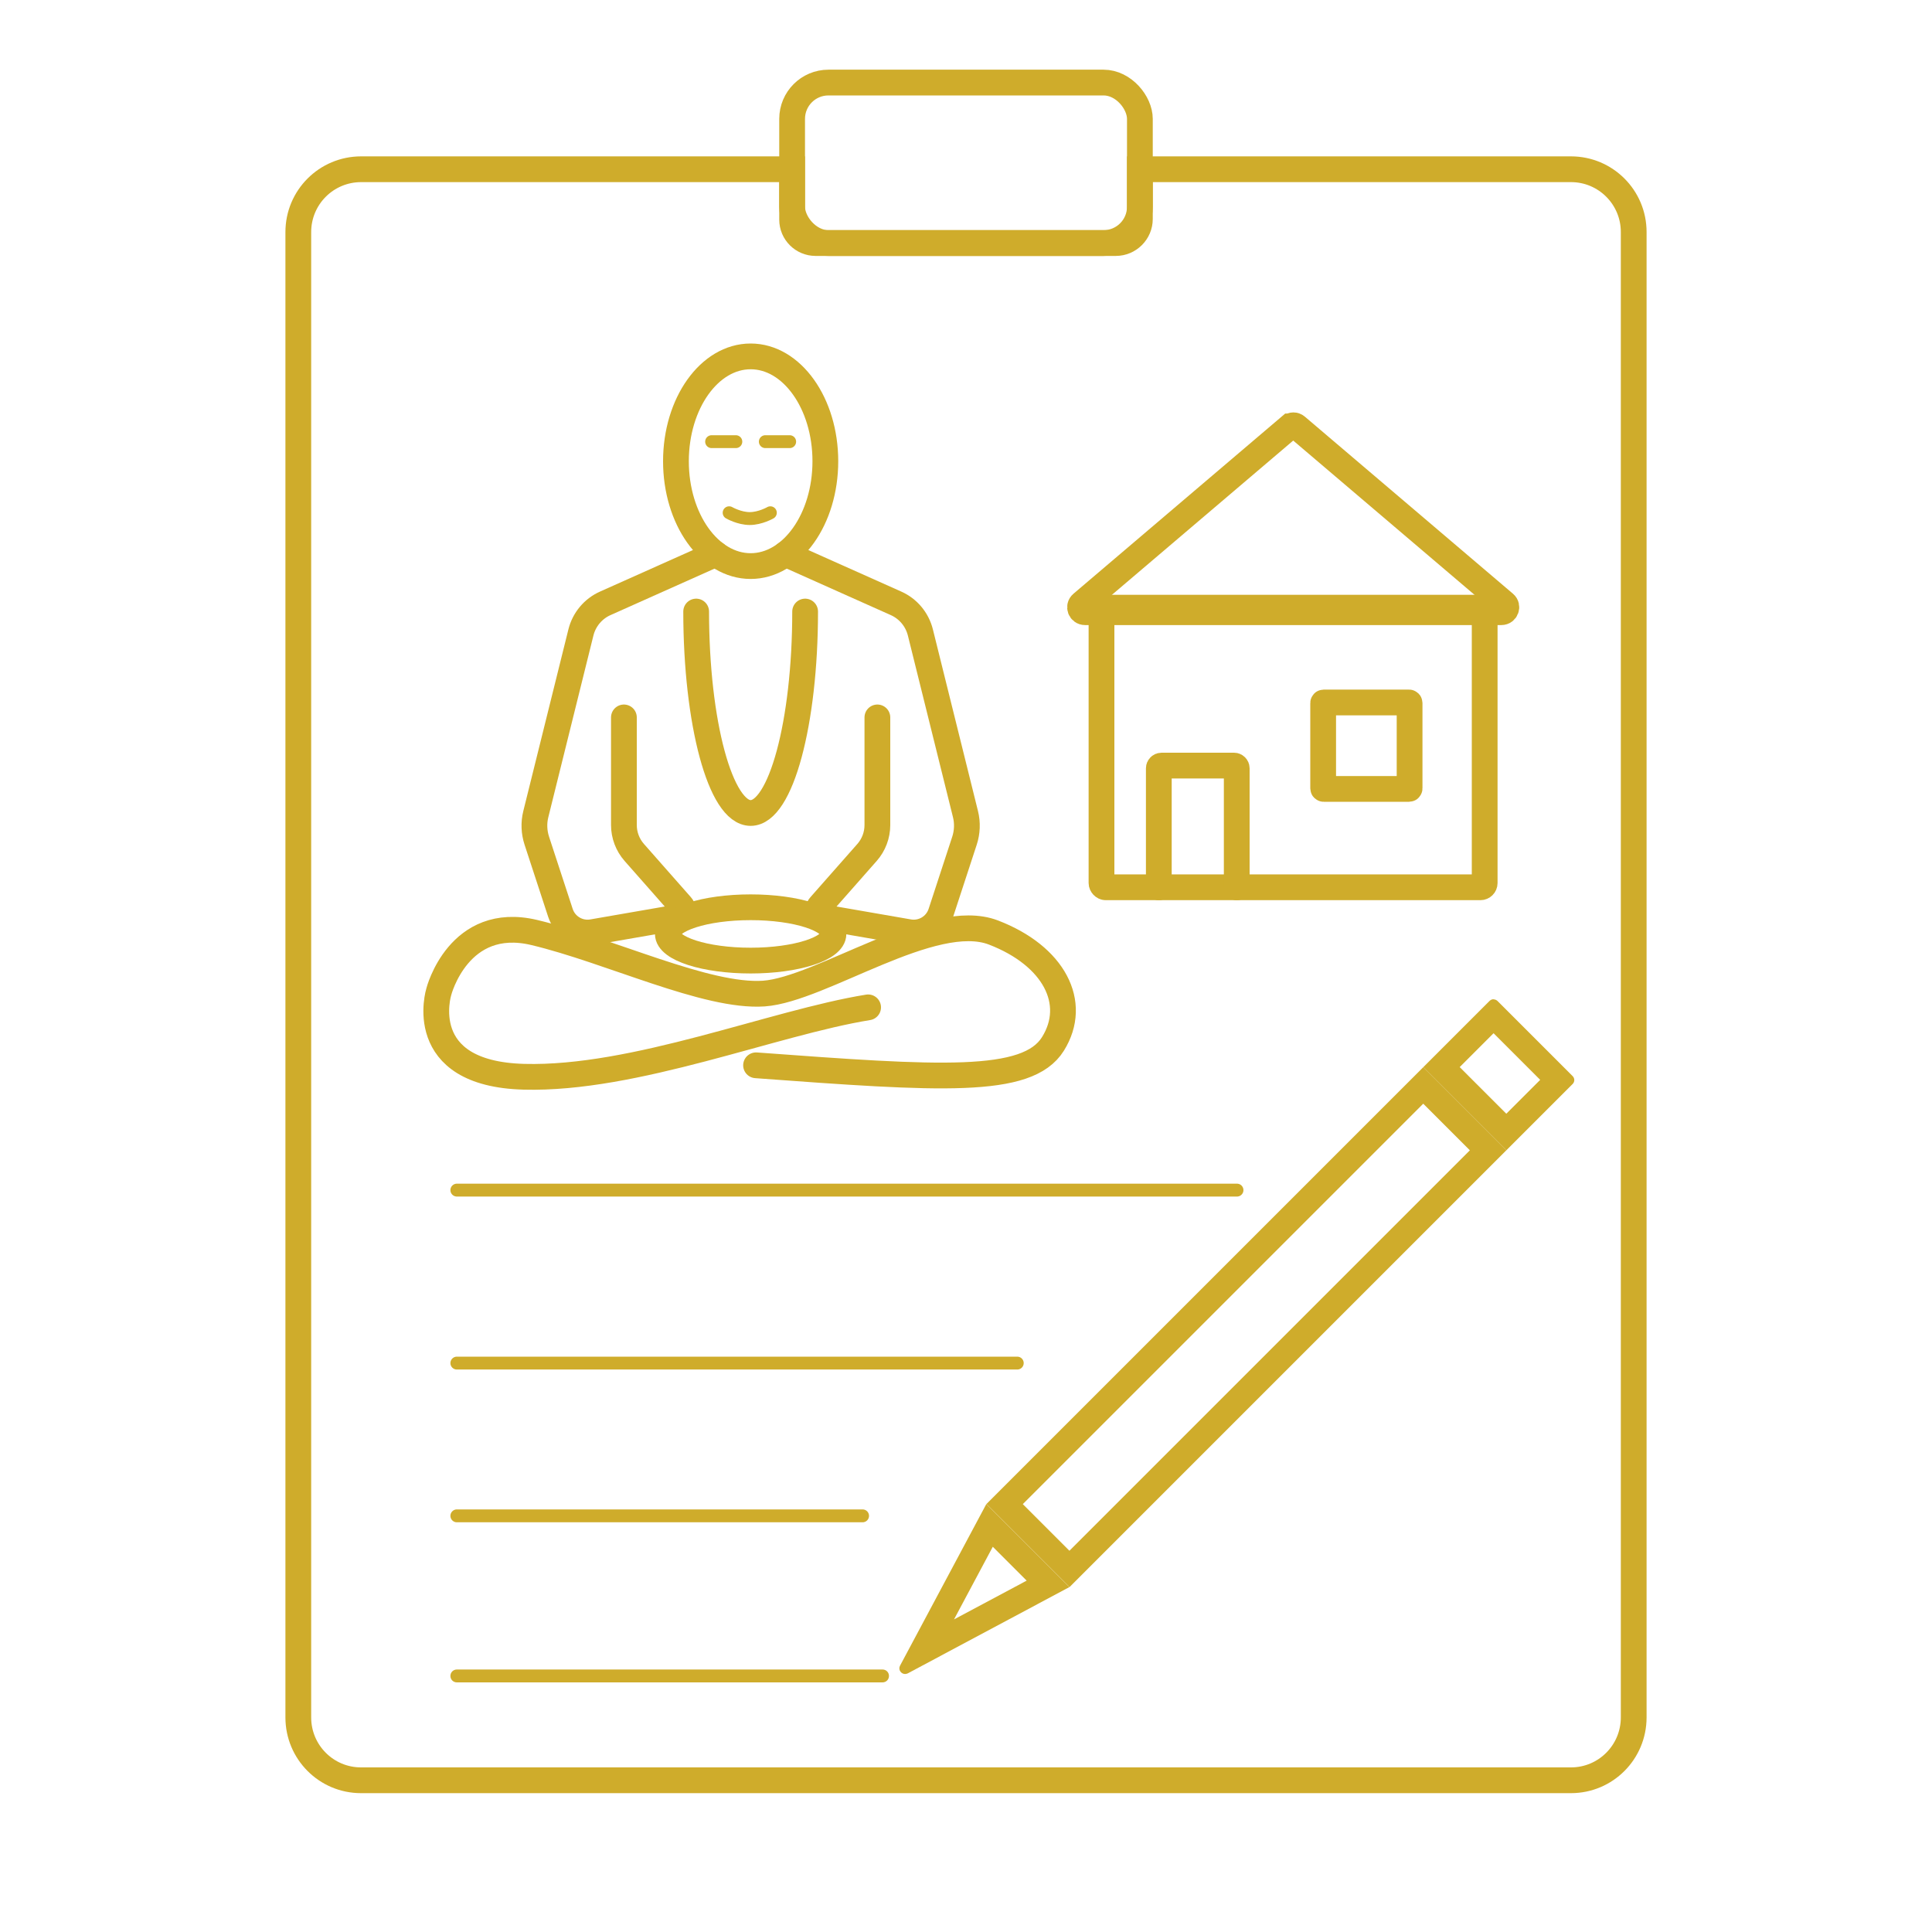 <svg xmlns="http://www.w3.org/2000/svg" id="Calque_1" viewBox="0 0 150 150"><ellipse cx="58.28" cy="35.81" rx="5.8" ry="8.14" style="fill:none; stroke:#cfac2b; stroke-miterlimit:10; stroke-width:2px;"></ellipse><path d="M55.57,43.01l-8.57,3.83c-.95.42-1.65,1.26-1.9,2.27l-3.5,14.1c-.17.68-.14,1.4.08,2.07l1.83,5.59c.34,1.05,1.4,1.69,2.49,1.5l6.57-1.14c.43-.07.61-.59.32-.91l-3.65-4.14c-.51-.58-.8-1.34-.8-2.12v-8.36" style="fill:none; stroke:#cfac2b; stroke-linecap:round; stroke-miterlimit:10; stroke-width:2px;"></path><path d="M60.99,43.01l8.57,3.83c.95.42,1.65,1.26,1.9,2.27l3.5,14.1c.17.68.14,1.4-.08,2.07l-1.83,5.59c-.34,1.05-1.4,1.69-2.49,1.5l-6.57-1.14c-.43-.07-.61-.59-.32-.91l3.65-4.14c.51-.58.8-1.34.8-2.12v-8.36" style="fill:none; stroke:#cfac2b; stroke-linecap:round; stroke-miterlimit:10; stroke-width:2px;"></path><path d="M67.4,78.21c-7.35,1.19-18.12,5.62-26.72,5.39s-6.61-6.61-6.61-6.61c0,0,1.53-5.99,7.41-4.59s13.37,5.05,17.83,4.74c4.46-.32,13.13-6.54,17.82-4.74s6.61,5.46,4.62,8.65-8.8,2.71-23.05,1.66" style="fill:none; stroke:#cfac2b; stroke-linecap:round; stroke-miterlimit:10; stroke-width:2px;"></path><path d="M62.51,47.48c0,8.64-1.89,15.64-4.23,15.64s-4.23-7-4.23-15.64" style="fill:none; stroke:#cfac2b; stroke-linecap:round; stroke-miterlimit:10; stroke-width:2px;"></path><ellipse cx="58.28" cy="72.51" rx="6.43" ry="2.07" style="fill:none; stroke:#cfac2b; stroke-linecap:round; stroke-miterlimit:10; stroke-width:2px;"></ellipse><path d="M56.61,39.81s.78.45,1.6.45,1.6-.45,1.6-.45" style="fill:none; stroke:#cfac2b; stroke-linecap:round; stroke-miterlimit:10;"></path><line x1="55.25" y1="34.29" x2="57.13" y2="34.29" style="fill:none; stroke:#cfac2b; stroke-linecap:round; stroke-miterlimit:10;"></line><line x1="59.42" y1="34.29" x2="61.31" y2="34.29" style="fill:none; stroke:#cfac2b; stroke-linecap:round; stroke-miterlimit:10;"></line><path d="M126.84,18.01v115.33c0,2.7-2.18,4.88-4.87,4.88H28.03c-2.69,0-4.87-2.18-4.87-4.88V18.02c0-2.7,2.18-4.88,4.88-4.88h33.46v3.91c0,1.01.82,1.82,1.82,1.82h23.31c1.03,0,1.87-.84,1.87-1.87v-3.86h33.47c2.69,0,4.87,2.18,4.87,4.87Z" style="fill:none; stroke:#cfac2b; stroke-linecap:round; stroke-miterlimit:10; stroke-width:2px;"></path><rect x="61.5" y="6.41" width="27" height="12.46" rx="2.82" ry="2.82" style="fill:none; stroke:#cfac2b; stroke-linecap:round; stroke-miterlimit:10; stroke-width:2px;"></rect><line x1="35.47" y1="92.4" x2="96.04" y2="92.4" style="fill:none; stroke:#cfac2b; stroke-linecap:round; stroke-miterlimit:10;"></line><line x1="35.47" y1="105.83" x2="78.98" y2="105.83" style="fill:none; stroke:#cfac2b; stroke-linecap:round; stroke-miterlimit:10;"></line><line x1="35.47" y1="117.69" x2="66.97" y2="117.69" style="fill:none; stroke:#cfac2b; stroke-linecap:round; stroke-miterlimit:10;"></line><rect x="85.52" y="47.18" width="29.75" height="21.71" rx=".33" ry=".33" style="fill:none; stroke:#cfac2b; stroke-linecap:round; stroke-miterlimit:10; stroke-width:2px;"></rect><path d="M89.97,68.89v-9.24c0-.12.1-.21.21-.21h5.63c.12,0,.21.1.21.21v9.24" style="fill:none; stroke:#cfac2b; stroke-linecap:round; stroke-miterlimit:10; stroke-width:2px;"></path><rect x="102.73" y="54.54" width="6.71" height="6.71" rx=".04" ry=".04" style="fill:none; stroke:#cfac2b; stroke-linecap:round; stroke-miterlimit:10; stroke-width:2px;"></rect><path d="M100.15,33.11l-16.16,13.75c-.27.23-.11.67.25.67h32.33c.35,0,.52-.44.25-.67l-16.16-13.75c-.14-.12-.35-.12-.49,0Z" style="fill:none; stroke:#cfac2b; stroke-linecap:round; stroke-miterlimit:10; stroke-width:2px;"></path><path d="M117.07,79.12h0,0M115.96,80.22l3.62,3.62-2.63,2.63-3.62-3.62,2.63-2.63M115.96,77.58c-.11,0-.22.04-.31.13l-5.15,5.15,6.45,6.45,5.15-5.15c.17-.17.17-.44,0-.61l-5.83-5.83c-.08-.08-.2-.13-.31-.13h0Z" style="fill:#cfac2b;"></path><path d="M110.5,85.69l3.62,3.62-31.09,31.09-3.62-3.62,31.09-31.09M110.5,82.86l-33.91,33.91,6.45,6.45,33.91-33.91-6.45-6.45h0Z" style="fill:#cfac2b;"></path><path d="M77.08,120.09l2.63,2.63-5.64,3.01,3.01-5.64M76.58,116.77l-6.7,12.55c-.17.31.08.65.39.65.07,0,.14-.02.21-.05l12.55-6.7-6.45-6.45h0Z" style="fill:#cfac2b;"></path><path d="M35.47,129.62c-.28,0-.5.22-.5.5s.22.5.5.5h33.05c.28,0,.5-.22.5-.5s-.22-.5-.5-.5h-33.05" style="fill:#cfac2b;"></path></svg>
